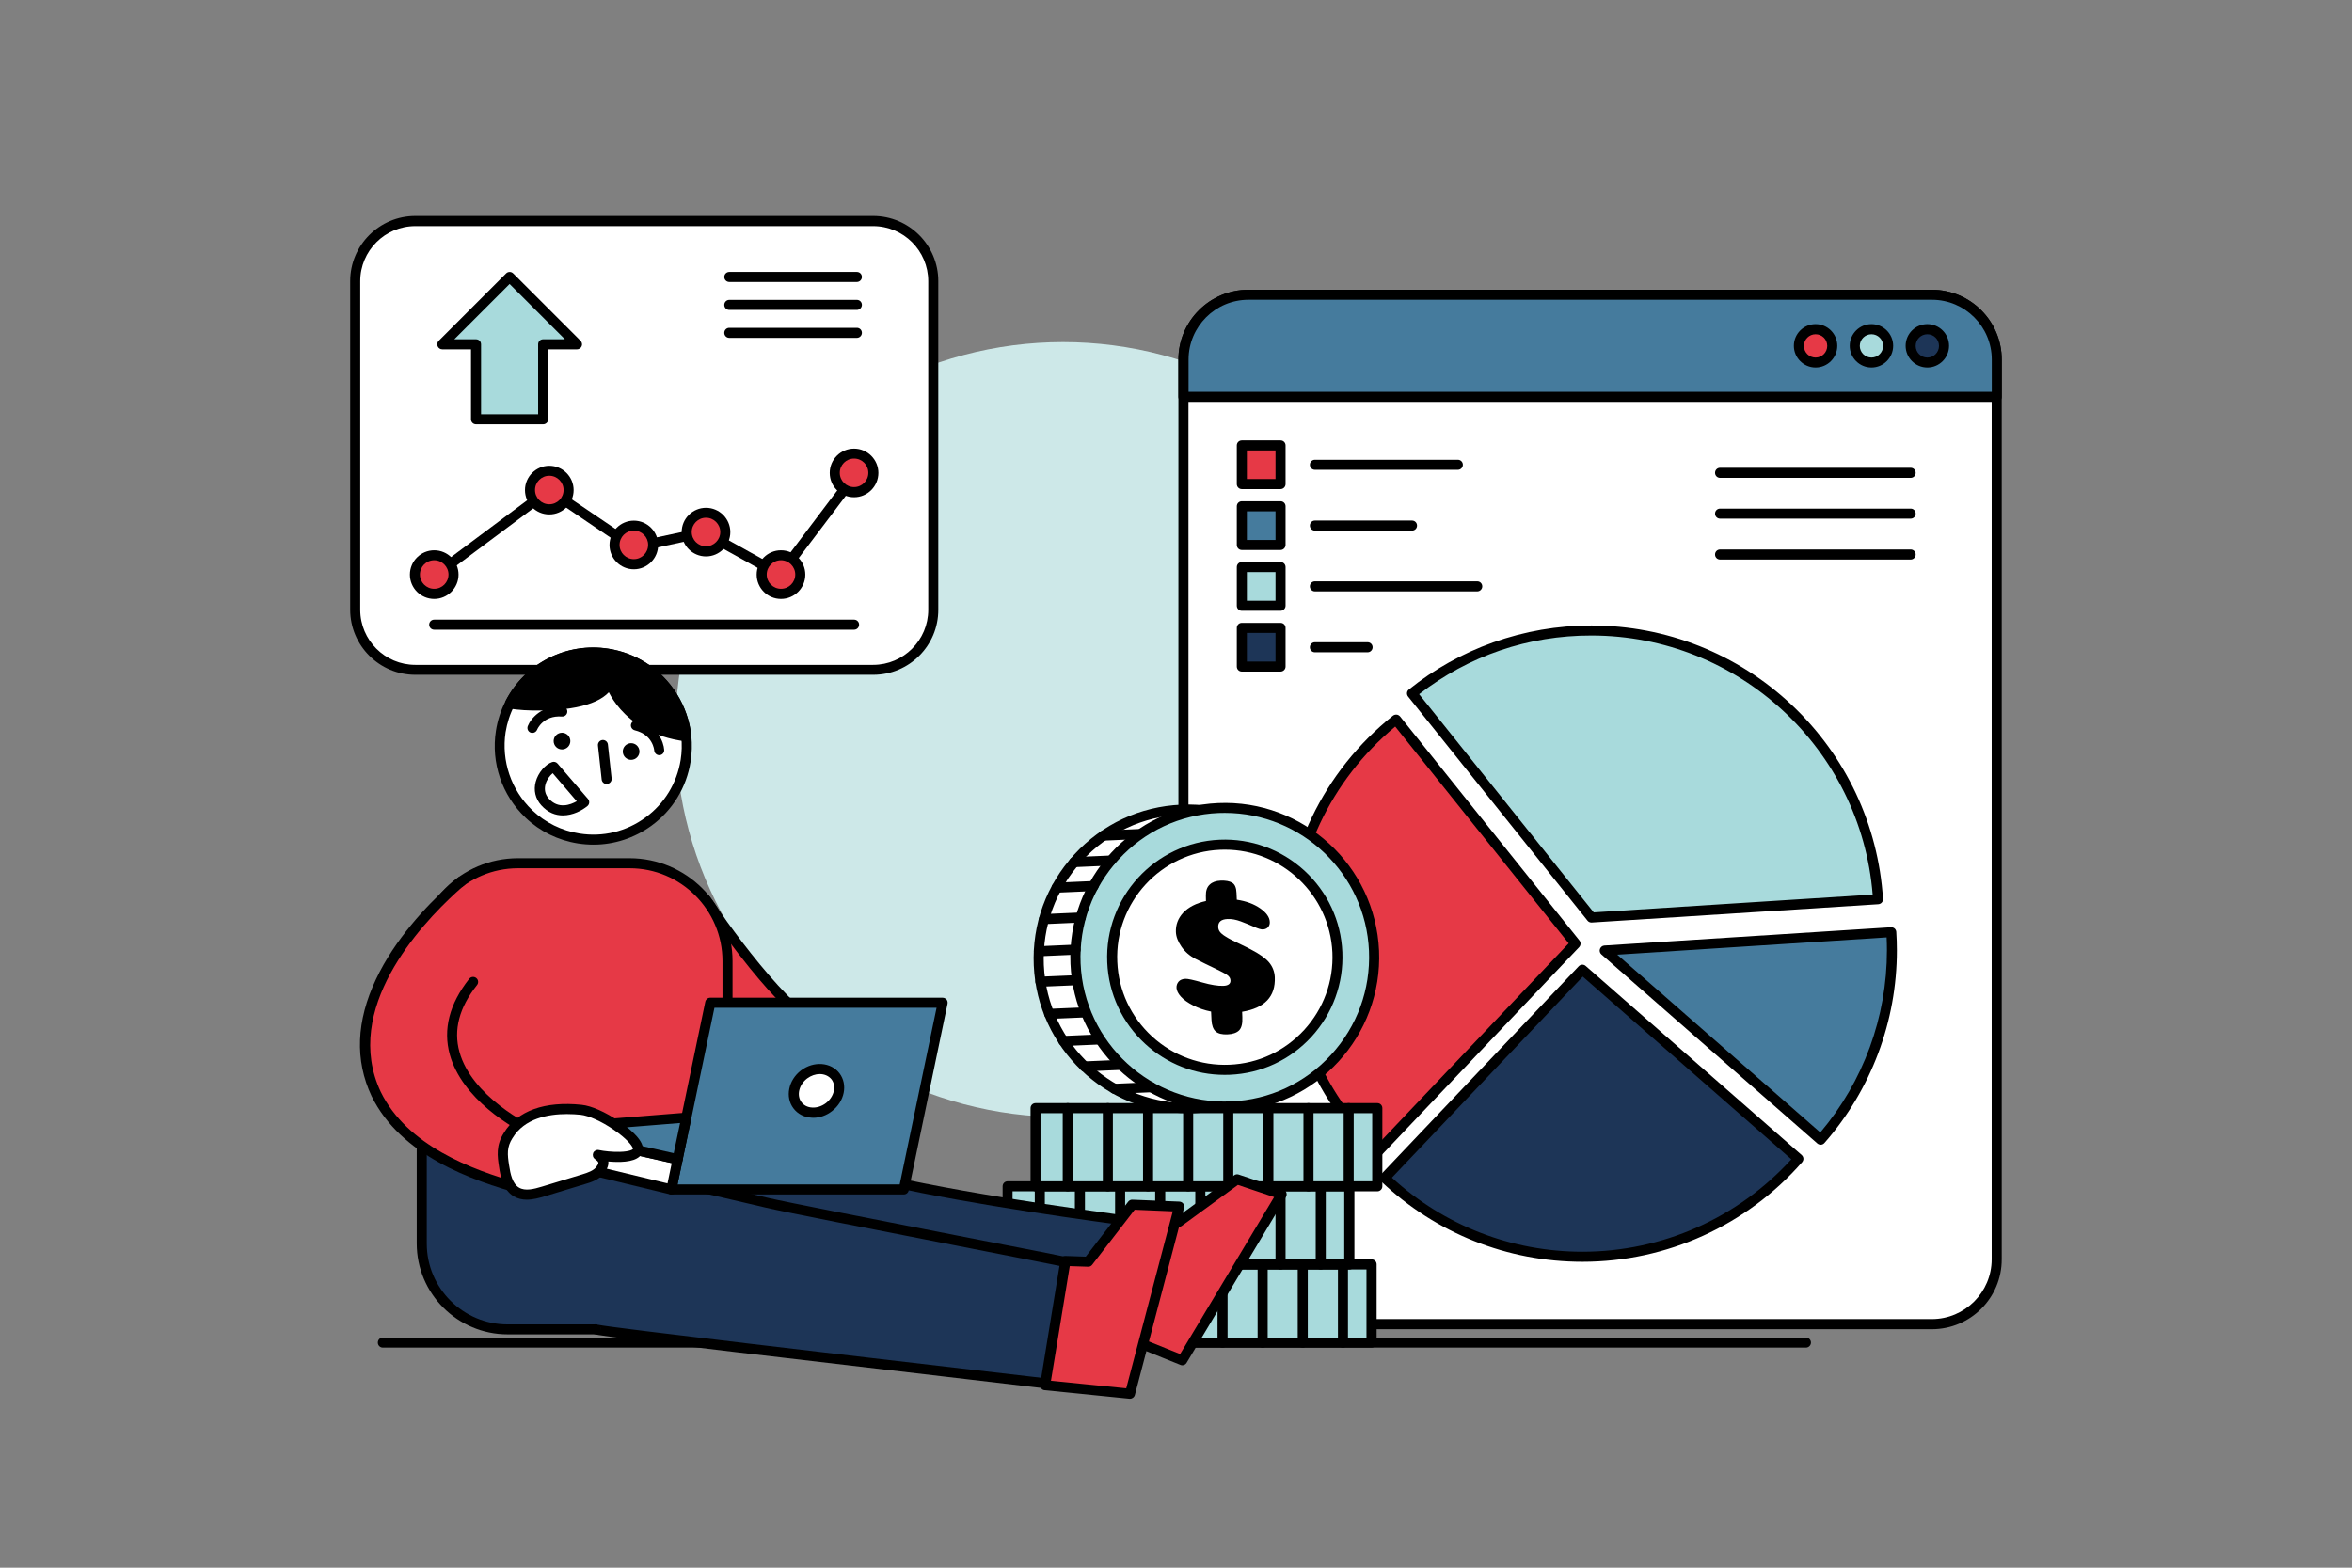 <?xml version="1.0" encoding="utf-8"?>
<!-- Generator: Adobe Illustrator 26.0.1, SVG Export Plug-In . SVG Version: 6.00 Build 0)  -->
<svg version="1.1" id="Object" xmlns="http://www.w3.org/2000/svg" xmlns:xlink="http://www.w3.org/1999/xlink" x="0px" y="0px"
	 viewBox="0 0 2340 1560" style="enable-background:new 0 0 2340 1560;" xml:space="preserve">
<rect x="0" y="0" width="2340" height="1560" fill="#808080" stroke="none"/>
<style type="text/css">
	.st0{fill:#CDE8E8;}
	.st1{fill:#FFFFFF;}
	.st2{fill:#1D3557;}
	.st3{fill:#457B9D;}
	.st4{fill:#A8DADC;}
	.st5{fill:#E63946;}
</style>
<g id="Object_00000008149094666839225200000008757896958971473081_">
	<g>
		<circle class="st0" cx="1057.6" cy="726" r="385.6"/>
	</g>
	<g>
		<g>
			<path class="st1" d="M1986.6,357.8v895.3c0,35.6-28.9,64.5-64.5,64.5h-680.1c-35.6,0-64.5-28.9-64.5-64.5V357.8
				c0-35.6,28.9-64.5,64.5-64.5H1922C1957.7,293.3,1986.6,322.2,1986.6,357.8z"/>
			<path d="M1922,1322.7h-680.1c-38.3,0-69.5-31.2-69.5-69.5V357.8c0-38.3,31.2-69.5,69.5-69.5H1922c38.3,0,69.5,31.2,69.5,69.5
				v895.3C1991.6,1291.5,1960.4,1322.7,1922,1322.7z M1241.9,298.3c-32.8,0-59.5,26.7-59.5,59.5v895.3c0,32.8,26.7,59.5,59.5,59.5
				H1922c32.8,0,59.5-26.7,59.5-59.5V357.8c0-32.8-26.7-59.5-59.5-59.5H1241.9z"/>
		</g>
		<g>
			<g>
				<path class="st2" d="M1789.3,1153.2c-52.4,59.7-129.2,97.4-214.9,97.4c-76.2,0-145.5-29.9-196.7-78.5L1574.4,965L1789.3,1153.2z
					"/>
				<path d="M1574.4,1255.6c-74.8,0-145.9-28.4-200.2-79.9c-2-1.9-2.1-5.1-0.2-7.1l196.7-207.1c1.8-1.9,4.9-2.1,6.9-0.3l214.9,188.2
					c1,0.9,1.6,2.1,1.7,3.4c0.1,1.3-0.4,2.6-1.2,3.6C1737.9,1219.5,1658.2,1255.6,1574.4,1255.6z M1384.8,1171.9
					c51.9,47.6,119,73.7,189.6,73.7c79.2,0,154.6-33.5,207.8-92l-207.5-181.8L1384.8,1171.9z"/>
			</g>
			<g>
				<g>
					<path class="st3" d="M1882.2,945.8c0,72.1-26.7,138-70.8,188.2l-214.9-188.2l285.1-18.2
						C1882.1,933.6,1882.2,939.7,1882.2,945.8z"/>
				</g>
				<g>
					<path d="M1811.4,1139.1c-1.2,0-2.3-0.4-3.3-1.2l-214.9-188.2c-1.5-1.3-2.1-3.5-1.4-5.4c0.7-1.9,2.4-3.3,4.4-3.4l285.1-18.2
						c1.3-0.1,2.6,0.4,3.6,1.2c1,0.9,1.6,2.1,1.7,3.4c0.4,6.1,0.6,12.3,0.6,18.5c0,70.5-25.6,138.6-72,191.5
						C1814.2,1138.5,1812.8,1139.1,1811.4,1139.1z M1609,950l202,176.9c42.8-50.6,66.3-114.7,66.3-181.2c0-4.3-0.1-8.6-0.3-12.9
						L1609,950z"/>
				</g>
			</g>
			<g>
				<path class="st4" d="M1868.4,894.8L1583.3,913l-178.5-223c48.9-39.2,111-62.6,178.5-62.6C1735,627.3,1859,745.5,1868.4,894.8z"
					/>
				<path d="M1583.3,918c-1.5,0-3-0.7-3.9-1.9l-178.5-223c-1.7-2.2-1.4-5.3,0.8-7c25.2-20.2,53.4-36,83.7-46.8
					c31.4-11.2,64.3-16.9,97.9-16.9c74.4,0,145.2,28.1,199.3,79.1c53.9,50.8,86.1,119.4,90.8,193c0.2,2.8-1.9,5.1-4.7,5.3
					L1583.6,918C1583.5,918,1583.4,918,1583.3,918z M1411.9,690.8l173.7,217.1l277.5-17.7c-11.7-145-133.6-257.8-279.8-257.8
					C1520.5,632.3,1461.3,652.5,1411.9,690.8z"/>
			</g>
			<g>
				<g>
					<path class="st5" d="M1567.4,939l-196.7,207.1c-54.8-52-89-125.6-89-207.1c0-90.2,41.8-170.7,107.2-223L1567.4,939z"/>
				</g>
				<g>
					<path d="M1370.6,1151.2c-1.3,0-2.5-0.5-3.4-1.4c-28.3-26.9-50.6-58.5-66.2-94.1c-16.2-36.8-24.3-76.1-24.3-116.6
						c0-88.7,39.7-171.4,109.1-226.9c1-0.8,2.4-1.2,3.7-1.1c1.3,0.1,2.5,0.8,3.4,1.8l178.5,223c1.6,2,1.4,4.8-0.3,6.6l-196.7,207.1
						c-0.9,1-2.2,1.5-3.5,1.6C1370.7,1151.2,1370.7,1151.2,1370.6,1151.2z M1388.1,723c-64.5,53.6-101.4,132-101.4,216
						c0,76,29.7,146.9,83.8,200l190.2-200.3L1388.1,723z"/>
				</g>
			</g>
		</g>
		<g>
			<g>
				<path class="st3" d="M1986.6,357.8v37.1h-809.2v-37.1c0-35.6,28.9-64.5,64.5-64.5H1922C1957.7,293.3,1986.6,322.2,1986.6,357.8z
					"/>
			</g>
			<g>
				<path d="M1986.6,399.9h-809.2c-2.8,0-5-2.2-5-5v-37.1c0-38.3,31.2-69.5,69.5-69.5H1922c38.3,0,69.5,31.2,69.5,69.5v37.1
					C1991.6,397.7,1989.3,399.9,1986.6,399.9z M1182.4,389.9h799.2v-32.1c0-32.8-26.7-59.5-59.5-59.5h-680.1
					c-32.8,0-59.5,26.7-59.5,59.5V389.9z"/>
			</g>
		</g>
		<g>
			<g>
				
					<ellipse transform="matrix(0.23 -0.973 0.973 0.23 1056.386 2023.057)" class="st5" cx="1806.3" cy="344.1" rx="16.6" ry="16.6"/>
			</g>
			<g>
				<path d="M1806.3,365.7c-11.9,0-21.6-9.7-21.6-21.6s9.7-21.6,21.6-21.6s21.6,9.7,21.6,21.6S1818.2,365.7,1806.3,365.7z
					 M1806.3,332.6c-6.4,0-11.6,5.2-11.6,11.6c0,6.4,5.2,11.6,11.6,11.6s11.6-5.2,11.6-11.6C1817.9,337.7,1812.7,332.6,1806.3,332.6
					z"/>
			</g>
		</g>
		<g>
			
				<ellipse transform="matrix(0.707 -0.707 0.707 0.707 302.009 1417.368)" class="st4" cx="1861.9" cy="344.1" rx="16.6" ry="16.6"/>
			<path d="M1861.9,365.7c-11.9,0-21.6-9.7-21.6-21.6s9.7-21.6,21.6-21.6s21.6,9.7,21.6,21.6S1873.8,365.7,1861.9,365.7z
				 M1861.9,332.6c-6.4,0-11.6,5.2-11.6,11.6c0,6.4,5.2,11.6,11.6,11.6s11.6-5.2,11.6-11.6C1873.5,337.7,1868.3,332.6,1861.9,332.6z
				"/>
		</g>
		<g>
			
				<ellipse transform="matrix(0.16 -0.987 0.987 0.16 1270.686 2181.767)" class="st2" cx="1917.5" cy="344.1" rx="16.6" ry="16.6"/>
			<path d="M1917.5,365.7c-11.9,0-21.6-9.7-21.6-21.6s9.7-21.6,21.6-21.6s21.6,9.7,21.6,21.6S1929.4,365.7,1917.5,365.7z
				 M1917.5,332.6c-6.4,0-11.6,5.2-11.6,11.6c0,6.4,5.2,11.6,11.6,11.6s11.6-5.2,11.6-11.6C1929.1,337.7,1923.9,332.6,1917.5,332.6z
				"/>
		</g>
		<g>
			<path d="M1900.9,475.5h-189.6c-2.8,0-5-2.2-5-5s2.2-5,5-5h189.6c2.8,0,5,2.2,5,5S1903.7,475.5,1900.9,475.5z"/>
		</g>
		<g>
			<path d="M1900.9,516.1h-189.6c-2.8,0-5-2.2-5-5c0-2.8,2.2-5,5-5h189.6c2.8,0,5,2.2,5,5C1905.9,513.9,1903.7,516.1,1900.9,516.1z"
				/>
		</g>
		<g>
			<path d="M1900.9,556.8h-189.6c-2.8,0-5-2.2-5-5c0-2.8,2.2-5,5-5h189.6c2.8,0,5,2.2,5,5C1905.9,554.5,1903.7,556.8,1900.9,556.8z"
				/>
		</g>
		<g>
			<g>
				<rect x="1235.5" y="443.3" class="st5" width="38.5" height="38.5"/>
			</g>
			<g>
				<path d="M1274,486.7h-38.5c-2.8,0-5-2.2-5-5v-38.5c0-2.8,2.2-5,5-5h38.5c2.8,0,5,2.2,5,5v38.5
					C1279,484.5,1276.7,486.7,1274,486.7z M1240.5,476.7h28.5v-28.5h-28.5V476.7z"/>
			</g>
		</g>
		<g>
			<g>
				<rect x="1235.5" y="503.8" class="st3" width="38.5" height="38.5"/>
			</g>
			<g>
				<path d="M1274,547.3h-38.5c-2.8,0-5-2.2-5-5v-38.5c0-2.8,2.2-5,5-5h38.5c2.8,0,5,2.2,5,5v38.5C1279,545,1276.7,547.3,1274,547.3
					z M1240.5,537.3h28.5v-28.5h-28.5V537.3z"/>
			</g>
		</g>
		<g>
			<rect x="1235.5" y="564.3" class="st4" width="38.5" height="38.5"/>
			<path d="M1274,607.8h-38.5c-2.8,0-5-2.2-5-5v-38.5c0-2.8,2.2-5,5-5h38.5c2.8,0,5,2.2,5,5v38.5
				C1279,605.5,1276.7,607.8,1274,607.8z M1240.5,597.8h28.5v-28.5h-28.5V597.8z"/>
		</g>
		<g>
			<rect x="1235.5" y="624.8" class="st2" width="38.5" height="38.5"/>
			<path d="M1274,668.3h-38.5c-2.8,0-5-2.2-5-5v-38.5c0-2.8,2.2-5,5-5h38.5c2.8,0,5,2.2,5,5v38.5
				C1279,666.1,1276.7,668.3,1274,668.3z M1240.5,658.3h28.5v-28.5h-28.5V658.3z"/>
		</g>
		<g>
			<path d="M1469.7,588.5h-161.5c-2.8,0-5-2.2-5-5c0-2.8,2.2-5,5-5h161.5c2.8,0,5,2.2,5,5C1474.7,586.3,1472.4,588.5,1469.7,588.5z"
				/>
		</g>
		<g>
			<path d="M1404.8,528h-96.6c-2.8,0-5-2.2-5-5c0-2.8,2.2-5,5-5h96.6c2.8,0,5,2.2,5,5C1409.8,525.8,1407.6,528,1404.8,528z"/>
		</g>
		<g>
			<path d="M1360.6,649.1h-52.4c-2.8,0-5-2.2-5-5c0-2.8,2.2-5,5-5h52.4c2.8,0,5,2.2,5,5C1365.6,646.8,1363.4,649.1,1360.6,649.1z"/>
		</g>
		<g>
			<path d="M1450.4,467.5h-142.2c-2.8,0-5-2.2-5-5c0-2.8,2.2-5,5-5h142.2c2.8,0,5,2.2,5,5C1455.4,465.3,1453.2,467.5,1450.4,467.5z"
				/>
		</g>
	</g>
	<g>
		<g>
			<path d="M1796.7,1341H380.9c-2.8,0-5-2.2-5-5s2.2-5,5-5h1415.8c2.8,0,5,2.2,5,5S1799.4,1341,1796.7,1341z"/>
		</g>
	</g>
	<g>
		<g>
			<path class="st1" d="M868.8,666.5H413.2c-33,0-59.8-26.8-59.8-59.8v-327c0-33,26.8-59.8,59.8-59.8h455.5
				c33,0,59.8,26.8,59.8,59.8v327C928.6,639.8,901.8,666.5,868.8,666.5z"/>
			<path d="M868.8,671.5H413.2c-35.7,0-64.8-29.1-64.8-64.8v-327c0-35.7,29.1-64.8,64.8-64.8h455.5c35.7,0,64.8,29.1,64.8,64.8v327
				C933.6,642.5,904.5,671.5,868.8,671.5z M413.2,225c-30.2,0-54.8,24.6-54.8,54.8v327c0,30.2,24.6,54.8,54.8,54.8h455.5
				c30.2,0,54.8-24.6,54.8-54.8v-327c0-30.2-24.6-54.8-54.8-54.8H413.2z"/>
		</g>
		<g>
			<path d="M852.5,280.6H725.6c-2.8,0-5-2.2-5-5s2.2-5,5-5h126.9c2.8,0,5,2.2,5,5S855.2,280.6,852.5,280.6z"/>
		</g>
		<g>
			<path d="M852.5,308.4H725.6c-2.8,0-5-2.2-5-5c0-2.8,2.2-5,5-5h126.9c2.8,0,5,2.2,5,5C857.5,306.1,855.2,308.4,852.5,308.4z"/>
		</g>
		<g>
			<path d="M852.5,336.2H725.6c-2.8,0-5-2.2-5-5s2.2-5,5-5h126.9c2.8,0,5,2.2,5,5S855.2,336.2,852.5,336.2z"/>
		</g>
		<g>
			<path d="M776,576.7c-0.8,0-1.7-0.2-2.4-0.6L699.7,535l-68,14.6c-1.3,0.3-2.7,0-3.9-0.8l-81.2-55l-109.8,82c-2.2,1.7-5.3,1.2-7-1
				c-1.7-2.2-1.2-5.3,1-7l112.6-84.1c1.7-1.3,4-1.3,5.8-0.1l82.4,55.8l67.8-14.5c1.2-0.3,2.4-0.1,3.5,0.5l71.8,39.9l73.8-97.8
				c1.7-2.2,4.8-2.6,7-1c2.2,1.7,2.6,4.8,1,7L780,574.7C779.1,576,777.6,576.7,776,576.7z"/>
		</g>
		<g>
			<g>
				<circle class="st5" cx="546.5" cy="487.6" r="19.2"/>
			</g>
			<g>
				<path d="M546.5,511.9c-13.4,0-24.2-10.9-24.2-24.2s10.9-24.2,24.2-24.2c13.4,0,24.2,10.9,24.2,24.2S559.9,511.9,546.5,511.9z
					 M546.5,473.4c-7.9,0-14.2,6.4-14.2,14.2c0,7.9,6.4,14.2,14.2,14.2c7.9,0,14.2-6.4,14.2-14.2
					C560.7,479.8,554.3,473.4,546.5,473.4z"/>
			</g>
		</g>
		<g>
			<g>
				
					<ellipse transform="matrix(0.707 -0.707 0.707 0.707 -277.758 472.898)" class="st5" cx="432" cy="571.7" rx="19.2" ry="19.2"/>
			</g>
			<g>
				<path d="M432,596c-13.4,0-24.2-10.9-24.2-24.2c0-13.4,10.9-24.2,24.2-24.2c13.4,0,24.2,10.9,24.2,24.2
					C456.2,585.1,445.3,596,432,596z M432,557.5c-7.9,0-14.2,6.4-14.2,14.2c0,7.9,6.4,14.2,14.2,14.2c7.9,0,14.2-6.4,14.2-14.2
					C446.2,563.9,439.8,557.5,432,557.5z"/>
			</g>
		</g>
		<g>
			<g>
				<circle class="st5" cx="630.6" cy="542.3" r="19.2"/>
			</g>
			<g>
				<path d="M630.6,566.5c-13.4,0-24.2-10.9-24.2-24.2s10.9-24.2,24.2-24.2c13.4,0,24.2,10.9,24.2,24.2S644,566.5,630.6,566.5z
					 M630.6,528c-7.9,0-14.2,6.4-14.2,14.2c0,7.9,6.4,14.2,14.2,14.2c7.9,0,14.2-6.4,14.2-14.2C644.9,534.4,638.5,528,630.6,528z"/>
			</g>
		</g>
		<g>
			<g>
				<circle class="st5" cx="702.4" cy="529.4" r="19.2"/>
			</g>
			<g>
				<path d="M702.4,553.7c-13.4,0-24.2-10.9-24.2-24.2c0-13.4,10.9-24.2,24.2-24.2c13.4,0,24.2,10.9,24.2,24.2
					C726.6,542.8,715.7,553.7,702.4,553.7z M702.4,515.2c-7.9,0-14.2,6.4-14.2,14.2c0,7.9,6.4,14.2,14.2,14.2s14.2-6.4,14.2-14.2
					C716.6,521.6,710.2,515.2,702.4,515.2z"/>
			</g>
		</g>
		<g>
			<g>
				
					<ellipse transform="matrix(0.768 -0.641 0.641 0.768 -185.879 630.694)" class="st5" cx="777" cy="571.7" rx="19.2" ry="19.2"/>
			</g>
			<g>
				<path d="M777,596c-13.4,0-24.2-10.9-24.2-24.2c0-13.4,10.9-24.2,24.2-24.2s24.2,10.9,24.2,24.2C801.2,585.1,790.4,596,777,596z
					 M777,557.5c-7.9,0-14.2,6.4-14.2,14.2c0,7.9,6.4,14.2,14.2,14.2c7.9,0,14.2-6.4,14.2-14.2C791.2,563.9,784.8,557.5,777,557.5z"
					/>
			</g>
		</g>
		<g>
			<g>
				<circle class="st5" cx="849.7" cy="470.5" r="19.2"/>
			</g>
			<g>
				<path d="M849.7,494.8c-13.4,0-24.2-10.9-24.2-24.2c0-13.4,10.9-24.2,24.2-24.2s24.2,10.9,24.2,24.2
					C873.9,483.9,863.1,494.8,849.7,494.8z M849.7,456.3c-7.9,0-14.2,6.4-14.2,14.2c0,7.9,6.4,14.2,14.2,14.2
					c7.9,0,14.2-6.4,14.2-14.2C863.9,462.6,857.6,456.3,849.7,456.3z"/>
			</g>
		</g>
		<g>
			<path d="M849.7,626.6H432c-2.8,0-5-2.2-5-5c0-2.8,2.2-5,5-5h417.7c2.8,0,5,2.2,5,5C854.7,624.4,852.5,626.6,849.7,626.6z"/>
		</g>
		<g>
			<polygon class="st4" points="574,342.6 507,275.6 440,342.6 473.6,342.6 473.6,417.2 540.4,417.2 540.4,342.6 			"/>
			<path d="M540.4,422.2h-66.8c-2.8,0-5-2.2-5-5v-69.6H440c-2,0-3.8-1.2-4.6-3.1c-0.8-1.9-0.3-4,1.1-5.4l67-67c2-2,5.1-2,7.1,0
				l67,67c1.4,1.4,1.9,3.6,1.1,5.4c-0.8,1.9-2.6,3.1-4.6,3.1h-28.6v69.6C545.4,419.9,543.2,422.2,540.4,422.2z M478.6,412.2h56.8
				v-69.6c0-2.8,2.2-5,5-5H562l-55-55l-55,55h21.6c2.8,0,5,2.2,5,5V412.2z"/>
		</g>
	</g>
	<g>
		<g>
			<rect x="1024.5" y="1258.3" class="st4" width="340" height="77.8"/>
			<path d="M1364.6,1341h-340c-2.8,0-5-2.2-5-5v-77.8c0-2.8,2.2-5,5-5h340c2.8,0,5,2.2,5,5v77.8
				C1369.6,1338.8,1367.3,1341,1364.6,1341z M1029.5,1331h330v-67.8h-330V1331z"/>
		</g>
		<g>
			<path d="M1056.6,1341c-2.8,0-5-2.2-5-5v-77.8c0-2.8,2.2-5,5-5s5,2.2,5,5v77.8C1061.6,1338.8,1059.4,1341,1056.6,1341z"/>
		</g>
		<g>
			<path d="M1096.5,1341c-2.8,0-5-2.2-5-5v-77.8c0-2.8,2.2-5,5-5s5,2.2,5,5v77.8C1101.5,1338.8,1099.3,1341,1096.5,1341z"/>
		</g>
		<g>
			<path d="M1136.5,1341c-2.8,0-5-2.2-5-5v-77.8c0-2.8,2.2-5,5-5s5,2.2,5,5v77.8C1141.5,1338.8,1139.2,1341,1136.5,1341z"/>
		</g>
		<g>
			<path d="M1176.4,1341c-2.8,0-5-2.2-5-5v-77.8c0-2.8,2.2-5,5-5s5,2.2,5,5v77.8C1181.4,1338.8,1179.1,1341,1176.4,1341z"/>
		</g>
		<g>
			<path d="M1216.3,1341c-2.8,0-5-2.2-5-5v-77.8c0-2.8,2.2-5,5-5s5,2.2,5,5v77.8C1221.3,1338.8,1219.1,1341,1216.3,1341z"/>
		</g>
		<g>
			<path d="M1256.2,1341c-2.8,0-5-2.2-5-5v-77.8c0-2.8,2.2-5,5-5s5,2.2,5,5v77.8C1261.2,1338.8,1259,1341,1256.2,1341z"/>
		</g>
		<g>
			<path d="M1296.1,1341c-2.8,0-5-2.2-5-5v-77.8c0-2.8,2.2-5,5-5s5,2.2,5,5v77.8C1301.1,1338.8,1298.9,1341,1296.1,1341z"/>
		</g>
		<g>
			<path d="M1336.1,1341c-2.8,0-5-2.2-5-5v-77.8c0-2.8,2.2-5,5-5s5,2.2,5,5v77.8C1341.1,1338.8,1338.8,1341,1336.1,1341z"/>
		</g>
	</g>
	<g>
		<g>
			<rect x="1002.4" y="1180.5" class="st4" width="340" height="77.8"/>
			<path d="M1342.5,1263.3h-340c-2.8,0-5-2.2-5-5v-77.8c0-2.8,2.2-5,5-5h340c2.8,0,5,2.2,5,5v77.8
				C1347.5,1261,1345.2,1263.3,1342.5,1263.3z M1007.4,1253.3h330v-67.8h-330V1253.3z"/>
		</g>
		<g>
			<path d="M1034.5,1263.3c-2.8,0-5-2.2-5-5v-77.8c0-2.8,2.2-5,5-5s5,2.2,5,5v77.8C1039.5,1261,1037.3,1263.3,1034.5,1263.3z"/>
		</g>
		<g>
			<path d="M1074.4,1263.3c-2.8,0-5-2.2-5-5v-77.8c0-2.8,2.2-5,5-5s5,2.2,5,5v77.8C1079.4,1261,1077.2,1263.3,1074.4,1263.3z"/>
		</g>
		<g>
			<path d="M1114.4,1263.3c-2.8,0-5-2.2-5-5v-77.8c0-2.8,2.2-5,5-5s5,2.2,5,5v77.8C1119.4,1261,1117.1,1263.3,1114.4,1263.3z"/>
		</g>
		<g>
			<path d="M1154.3,1263.3c-2.8,0-5-2.2-5-5v-77.8c0-2.8,2.2-5,5-5s5,2.2,5,5v77.8C1159.3,1261,1157,1263.3,1154.3,1263.3z"/>
		</g>
		<g>
			<path d="M1194.2,1263.3c-2.8,0-5-2.2-5-5v-77.8c0-2.8,2.2-5,5-5s5,2.2,5,5v77.8C1199.2,1261,1197,1263.3,1194.2,1263.3z"/>
		</g>
		<g>
			<path d="M1234.1,1263.3c-2.8,0-5-2.2-5-5v-77.8c0-2.8,2.2-5,5-5s5,2.2,5,5v77.8C1239.1,1261,1236.9,1263.3,1234.1,1263.3z"/>
		</g>
		<g>
			<path d="M1274,1263.3c-2.8,0-5-2.2-5-5v-77.8c0-2.8,2.2-5,5-5s5,2.2,5,5v77.8C1279,1261,1276.8,1263.3,1274,1263.3z"/>
		</g>
		<g>
			<path d="M1314,1263.3c-2.8,0-5-2.2-5-5v-77.8c0-2.8,2.2-5,5-5s5,2.2,5,5v77.8C1319,1261,1316.7,1263.3,1314,1263.3z"/>
		</g>
	</g>
	<g>
		<g>
			<rect x="1030.2" y="1102.7" class="st4" width="340" height="77.8"/>
			<path d="M1370.3,1185.5h-340c-2.8,0-5-2.2-5-5v-77.8c0-2.8,2.2-5,5-5h340c2.8,0,5,2.2,5,5v77.8
				C1375.3,1183.3,1373,1185.5,1370.3,1185.5z M1035.2,1175.5h330v-67.8h-330V1175.5z"/>
		</g>
		<g>
			<path d="M1062.3,1185.5c-2.8,0-5-2.2-5-5v-77.8c0-2.8,2.2-5,5-5s5,2.2,5,5v77.8C1067.3,1183.3,1065.1,1185.5,1062.3,1185.5z"/>
		</g>
		<g>
			<path d="M1102.2,1185.5c-2.8,0-5-2.2-5-5v-77.8c0-2.8,2.2-5,5-5s5,2.2,5,5v77.8C1107.2,1183.3,1105,1185.5,1102.2,1185.5z"/>
		</g>
		<g>
			<path d="M1142.2,1185.5c-2.8,0-5-2.2-5-5v-77.8c0-2.8,2.2-5,5-5s5,2.2,5,5v77.8C1147.2,1183.3,1144.9,1185.5,1142.2,1185.5z"/>
		</g>
		<g>
			<path d="M1182.1,1185.5c-2.8,0-5-2.2-5-5v-77.8c0-2.8,2.2-5,5-5s5,2.2,5,5v77.8C1187.1,1183.3,1184.8,1185.5,1182.1,1185.5z"/>
		</g>
		<g>
			<path d="M1222,1185.5c-2.8,0-5-2.2-5-5v-77.8c0-2.8,2.2-5,5-5s5,2.2,5,5v77.8C1227,1183.3,1224.8,1185.5,1222,1185.5z"/>
		</g>
		<g>
			<path d="M1261.9,1185.5c-2.8,0-5-2.2-5-5v-77.8c0-2.8,2.2-5,5-5s5,2.2,5,5v77.8C1266.9,1183.3,1264.7,1185.5,1261.9,1185.5z"/>
		</g>
		<g>
			<path d="M1301.8,1185.5c-2.8,0-5-2.2-5-5v-77.8c0-2.8,2.2-5,5-5s5,2.2,5,5v77.8C1306.8,1183.3,1304.6,1185.5,1301.8,1185.5z"/>
		</g>
		<g>
			<path d="M1341.8,1185.5c-2.8,0-5-2.2-5-5v-77.8c0-2.8,2.2-5,5-5s5,2.2,5,5v77.8C1346.8,1183.3,1344.5,1185.5,1341.8,1185.5z"/>
		</g>
	</g>
	<g>
		<g>
			
				<ellipse transform="matrix(0.707 -0.707 0.707 0.707 -328.47 1115.254)" class="st1" cx="1182" cy="954.1" rx="148.6" ry="148.6"/>
			<path d="M1181.9,1107.7c-81.7,0-149.8-64.6-153.4-147c-1.8-41,12.5-80.2,40.3-110.4c27.7-30.2,65.6-47.9,106.6-49.6
				c41-1.8,80.2,12.5,110.4,40.3c30.2,27.7,47.9,65.6,49.6,106.6l0,0c3.6,84.6-62.2,156.4-146.9,160.1
				C1186.4,1107.7,1184.1,1107.7,1181.9,1107.7z M1182.1,810.5c-2.1,0-4.2,0-6.3,0.1c-38.3,1.6-73.7,18.1-99.6,46.4
				c-25.9,28.3-39.3,64.9-37.7,103.3c3.4,79.1,70.5,140.7,149.6,137.3c79.1-3.4,140.7-70.5,137.3-149.6l0,0
				c-1.6-38.3-18.1-73.7-46.4-99.6C1252.4,823.8,1218.2,810.5,1182.1,810.5z"/>
		</g>
		<g>
			<circle class="st4" cx="1218.5" cy="952.6" r="148.6"/>
			<path d="M1218.4,1106.2c-81.7,0-149.8-64.6-153.4-147c-3.6-84.6,62.2-156.4,146.9-160.1c84.6-3.7,156.4,62.2,160.1,146.9
				c3.6,84.6-62.2,156.4-146.9,160.1C1222.9,1106.1,1220.7,1106.2,1218.4,1106.2z M1218.6,808.9c-2.1,0-4.2,0-6.2,0.1
				c-38.3,1.6-73.7,18.1-99.6,46.4c-25.9,28.3-39.3,64.9-37.7,103.3c3.4,79.1,70.5,140.7,149.6,137.3c38.3-1.6,73.7-18.1,99.6-46.4
				c25.9-28.3,39.3-64.9,37.7-103.3C1358.7,869.4,1295,808.9,1218.6,808.9z"/>
		</g>
		<g>
			
				<ellipse transform="matrix(0.707 -0.707 0.707 0.707 -316.661 1140.622)" class="st1" cx="1218.5" cy="952.6" rx="112" ry="112"/>
			<path d="M1218.4,1069.6c-29.4,0-57.2-10.8-79-30.8c-23-21.1-36.5-50-37.8-81.2c-2.8-64.5,47.4-119.2,111.9-122
				c31.2-1.3,61.1,9.6,84.2,30.7c23,21.1,36.5,50,37.8,81.2c1.3,31.2-9.6,61.1-30.7,84.2c-21.1,23-50,36.5-81.2,37.8
				C1221.8,1069.6,1220.1,1069.6,1218.4,1069.6z M1218.6,845.5c-1.5,0-3.1,0-4.7,0.1c-59,2.5-104.9,52.6-102.3,111.5
				c1.2,28.6,13.5,54.9,34.6,74.3c21.1,19.3,48.4,29.3,77,28.1c28.6-1.2,54.9-13.5,74.3-34.6c19.3-21.1,29.3-48.4,28.1-77l0,0
				C1323,890.5,1275.5,845.5,1218.6,845.5z"/>
		</g>
		<g>
			<g>
				<path d="M1199.8,896.6l-0.1-5.2c-0.1-4.9,1.1-8.6,3.8-11.1c2.6-2.5,6.2-3.8,10.9-4c5-0.2,8.8,0.5,11.5,2.1
					c2.7,1.6,4.1,5,4.3,10.2l0.3,6.7c9.4,1.4,17.1,4.3,23.3,8.6c6.1,4.3,9.3,8.8,9.5,13.4c0.1,1.6-0.2,3-0.9,4.2s-1.5,2-2.5,2.5
					c-1,0.5-2.1,0.8-3.3,0.9c-1.9,0.1-4.9-0.8-8.9-2.6c-4-1.8-8.4-3.6-13.2-5.4c-4.8-1.8-9.3-2.6-13.3-2.4c-6.4,0.3-9.5,3-9.2,8.2
					c0.1,1.6,0.6,3.1,1.7,4.6c1.1,1.4,2.8,2.9,5.1,4.3c2.3,1.5,4.6,2.8,6.8,3.9c2.2,1.1,5.3,2.6,9.1,4.4c3.9,1.8,7.1,3.5,9.8,4.9
					c8.5,4.4,14.6,8.7,18.1,12.9c3.5,4.2,5.4,9.1,5.7,14.7c0.8,19.3-10,30.7-32.5,34.4l0.2,5.4c0.3,6.3-0.8,10.6-3.2,13.1
					c-2.4,2.4-6.3,3.8-11.7,4c-5.2,0.2-9.1-0.7-11.6-2.9c-2.5-2.2-3.9-6-4.2-11.5l-0.4-8.3c-6.6-1.3-12.5-3.4-17.8-6.1
					c-5.3-2.7-9.4-5.6-12.2-8.7c-2.8-3.1-4.2-6-4.4-8.8c-0.1-2.4,0.6-4.4,2.1-6.2c1.5-1.7,3.8-2.7,6.8-2.8c2.3-0.1,7.8,1.1,16.6,3.6
					c8.8,2.5,15.8,3.6,21.1,3.4c4.9-0.2,7.2-2,7.1-5.3c0-1-0.3-1.9-0.7-2.7c-0.4-0.8-1.1-1.6-2.1-2.4c-1-0.8-2-1.5-3.2-2.1
					c-1.2-0.7-2.8-1.5-4.8-2.5c-2.1-1-4.1-2-6.1-3c-2-1-4.7-2.3-8.1-3.9c-3.3-1.6-6.5-3.2-9.6-4.8c-6-3.1-10.7-7.2-14.2-12.3
					c-3.5-5.1-5.3-9.9-5.5-14.5c-0.3-7.2,2.1-13.6,7.1-19.1C1182.4,902.7,1189.9,898.8,1199.8,896.6z"/>
			</g>
		</g>
		<g>
			<path d="M1068.7,862.9c-2.7,0-4.9-2.1-5-4.8c-0.1-2.8,2-5.1,4.8-5.2l36.5-1.6c2.7-0.1,5.1,2,5.2,4.8c0.1,2.8-2,5.1-4.8,5.2
				l-36.5,1.6C1068.9,862.9,1068.8,862.9,1068.7,862.9z"/>
		</g>
		<g>
			<path d="M1051.3,888.3c-2.7,0-4.9-2.1-5-4.8c-0.1-2.8,2-5.1,4.8-5.2l36.7-1.6c2.8-0.1,5.1,2,5.2,4.8c0.1,2.8-2,5.1-4.8,5.2
				l-36.7,1.6C1051.5,888.3,1051.4,888.3,1051.3,888.3z"/>
		</g>
		<g>
			<path d="M1038.7,919.6c-2.7,0-4.9-2.1-5-4.8c-0.1-2.8,2-5.1,4.8-5.2l36.5-1.6c2.7-0.1,5.1,2,5.2,4.8c0.1,2.8-2,5.1-4.8,5.2
				l-36.5,1.6C1038.8,919.6,1038.8,919.6,1038.7,919.6z"/>
		</g>
		<g>
			<path d="M1033.6,951.6c-2.7,0-4.9-2.1-5-4.8c-0.1-2.8,2-5.1,4.8-5.2l36.5-1.6c2.7-0.1,5.1,2,5.2,4.8c0.1,2.8-2,5.1-4.8,5.2
				l-36.5,1.6C1033.7,951.6,1033.6,951.6,1033.6,951.6z"/>
		</g>
		<g>
			<path d="M1035.1,981.9c-2.7,0-4.9-2.1-5-4.8c-0.1-2.8,2-5.1,4.8-5.2l35.6-1.5c2.7-0.1,5.1,2,5.2,4.8c0.1,2.8-2,5.1-4.8,5.2
				l-35.6,1.5C1035.3,981.9,1035.2,981.9,1035.1,981.9z"/>
		</g>
		<g>
			<path d="M1043.8,1013.9c-2.7,0-4.9-2.1-5-4.8c-0.1-2.8,2-5.1,4.8-5.2l35.5-1.5c2.7-0.1,5.1,2,5.2,4.8c0.1,2.8-2,5.1-4.8,5.2
				l-35.5,1.5C1044,1013.9,1043.9,1013.9,1043.8,1013.9z"/>
		</g>
		<g>
			<path d="M1057.9,1040.9c-2.7,0-4.9-2.1-5-4.8c-0.1-2.8,2-5.1,4.8-5.2l34.7-1.5c2.7-0.1,5.1,2,5.2,4.8c0.1,2.8-2,5.1-4.8,5.2
				l-34.7,1.5C1058.1,1040.9,1058,1040.9,1057.9,1040.9z"/>
		</g>
		<g>
			<path d="M1078.9,1066.2c-2.7,0-4.9-2.1-5-4.8c-0.1-2.8,2-5.1,4.8-5.2l35.1-1.5c2.7-0.1,5.1,2,5.2,4.8c0.1,2.8-2,5.1-4.8,5.2
				l-35.1,1.5C1079,1066.2,1079,1066.2,1078.9,1066.2z"/>
		</g>
		<g>
			<path d="M1108.8,1088.5c-2.7,0-4.9-2.1-5-4.8c-0.1-2.8,2-5.1,4.8-5.2l36.5-1.6c0.1,0,0.1,0,0.2,0c2.7,0,4.9,2.1,5,4.8
				c0.1,2.8-2,5.1-4.8,5.2l-36.5,1.6C1109,1088.5,1108.9,1088.5,1108.8,1088.5z"/>
		</g>
		<g>
			<path d="M1098,836.5c-2.7,0-4.9-2.1-5-4.8c-0.1-2.8,2-5.1,4.8-5.2l34.1-1.5c2.7-0.1,5.1,2,5.2,4.8c0.1,2.8-2,5.1-4.8,5.2
				l-34.1,1.5C1098.1,836.5,1098,836.5,1098,836.5z"/>
		</g>
	</g>
	<g>
		<g>
			<g>
				<path class="st5" d="M702.1,895.1c0,0,84.6,129.4,129.9,133.8l-133.2,7L702.1,895.1z"/>
			</g>
			<g>
				<path d="M698.7,1040.9c-1.3,0-2.5-0.5-3.5-1.4c-1-1-1.5-2.3-1.5-3.7l3.4-140.8c0.1-2.2,1.5-4.1,3.6-4.7c2.1-0.6,4.4,0.2,5.6,2.1
					c23.2,35.4,91,128.2,126.2,131.6c2.6,0.3,4.6,2.5,4.5,5.1c-0.1,2.6-2.1,4.7-4.7,4.9l-133.2,7
					C698.9,1040.9,698.8,1040.9,698.7,1040.9z M706.7,910.9l-2.9,119.8l105.3-5.5c-17.3-10.8-38.4-31.4-62.9-61.6
					C729.8,943.5,715.4,923.4,706.7,910.9z"/>
			</g>
		</g>
		<g>
			<g>
				<polygon class="st5" points="1097.5,1321.9 1176.3,1353.6 1275.2,1188.4 1230.8,1173.6 1172.9,1215.9 1151.4,1208.9 				"/>
			</g>
			<g>
				<path d="M1176.3,1358.6c-0.6,0-1.3-0.1-1.9-0.4l-78.7-31.7c-1.3-0.5-2.3-1.5-2.8-2.8s-0.4-2.7,0.1-4l53.8-113
					c1.1-2.3,3.7-3.4,6.1-2.6l19.1,6.3l55.9-40.9c1.3-1,3-1.2,4.5-0.7l44.3,14.9c1.4,0.5,2.6,1.6,3.1,3c0.5,1.4,0.4,3-0.4,4.3
					l-98.9,165.2C1179.6,1357.7,1178,1358.6,1176.3,1358.6z M1104.3,1319.3l69.8,28.1l93.5-156.2l-36-12.1l-55.9,40.8
					c-1.3,1-3,1.2-4.5,0.7l-17.3-5.7L1104.3,1319.3z"/>
			</g>
		</g>
		<g>
			<path class="st2" d="M918.1,1182.4c-107.8-21.4-196.4-48.1-237.2-44.4l7,187.5c40.2,0.3,140.4,4.6,170.8,6.8
				c9.8,0.7,266.3-2.2,266.6,0l31.4-113C1156.7,1219.4,1021.5,1202.9,918.1,1182.4z"/>
			<path d="M871.1,1337.5c-7.2,0-11.5,0-12.7-0.1c-29.4-2.1-130.1-6.5-170.5-6.8c-2.7,0-4.9-2.1-5-4.8l-7-187.5
				c-0.1-2.7,1.9-4.9,4.5-5.2c28.1-2.6,77,8.6,138.9,22.7c30,6.9,64.1,14.6,99.8,21.7c102,20.2,236.9,36.7,238.2,36.9
				c1.4,0.2,2.7,1,3.6,2.2c0.8,1.2,1.1,2.7,0.7,4.1l-31.4,113c-0.6,2.3-2.8,3.8-5.2,3.7c-0.4,0-0.8-0.1-1.2-0.2
				c-9.3-1-110.3-0.4-177.4,0C910.7,1337.4,885.3,1337.5,871.1,1337.5z M1120.5,1333.7C1120.5,1333.7,1120.5,1333.7,1120.5,1333.7
				C1120.5,1333.7,1120.5,1333.7,1120.5,1333.7z M1120.4,1333.1c0,0.2,0.1,0.4,0.1,0.5C1120.5,1333.5,1120.4,1333.3,1120.4,1333.1z
				 M1120.4,1333.1C1120.4,1333.1,1120.4,1333.1,1120.4,1333.1C1120.4,1333.1,1120.4,1333.1,1120.4,1333.1z M1120.4,1333.1
				C1120.4,1333.1,1120.4,1333.1,1120.4,1333.1C1120.4,1333.1,1120.4,1333.1,1120.4,1333.1z M692.8,1320.6
				c43.2,0.6,137.9,4.7,166.3,6.8c3.4,0.2,44.1,0,87.2-0.3c39.2-0.2,83.6-0.5,118.6-0.6c19.1,0,33.3,0,43.4,0.1
				c5.5,0.1,9.8,0.2,12.7,0.3c0.2,0,0.5,0,0.7,0l28.7-103.4c-26.9-3.4-142.9-18.4-233.2-36.3c-35.8-7.1-70-14.9-100.1-21.8
				c-57.6-13.1-103.7-23.7-131-22.8L692.8,1320.6z"/>
		</g>
		<g>
			<path class="st2" d="M419.6,1106.3H718v131.2c0,47.2-38.2,85.4-85.4,85.4H505c-47.2,0-85.4-38.2-85.4-85.4V1106.3z"/>
			<path d="M632.7,1327.8H505c-49.8,0-90.4-40.5-90.4-90.4v-131.2c0-2.8,2.2-5,5-5H718c2.8,0,5,2.2,5,5v131.2
				C723,1287.3,682.5,1327.8,632.7,1327.8z M424.6,1111.3v126.2c0,44.3,36.1,80.4,80.4,80.4h127.7c44.3,0,80.4-36.1,80.4-80.4
				v-126.2H424.6z"/>
		</g>
		<g>
			<g>
				<path class="st5" d="M417.9,1133.8h305.9V956.4c0-53.8-43.6-97.4-97.4-97.4H515.3c-53.8,0-97.4,43.6-97.4,97.4V1133.8z"/>
			</g>
			<g>
				<path d="M723.8,1138.8H417.9c-2.8,0-5-2.2-5-5V956.4c0-56.4,45.9-102.4,102.4-102.4h111.1c56.4,0,102.4,45.9,102.4,102.4v177.4
					C728.8,1136.6,726.6,1138.8,723.8,1138.8z M422.9,1128.8h295.9V956.4c0-50.9-41.4-92.4-92.4-92.4H515.3
					c-50.9,0-92.4,41.4-92.4,92.4V1128.8z"/>
			</g>
		</g>
		<g>
			<g>
				<path class="st5" d="M470.7,977.2c-64.8,81.8,39.1,142.1,66.5,152.5c0,0-16.9,54-16.9,54c-55.4-15.1-119.2-40-146.1-94.9
					c-35.6-75.9,22.1-154.9,76.2-204.2c2.7-2.5,5.7-5,8.5-7.4L470.7,977.2z"/>
			</g>
			<g>
				<path d="M520.3,1188.6c-0.4,0-0.9-0.1-1.3-0.2c-50.2-13.7-120.4-38.7-149.3-97.6c-16.8-35.7-15.3-74.8,4.4-116.4
					c18.7-39.6,50-72.8,72.9-93.6c2.6-2.4,5.5-4.8,8.7-7.5c2.1-1.8,5.3-1.5,7,0.6c1.8,2.1,1.5,5.3-0.6,7c-3.1,2.6-5.9,4.9-8.3,7.2
					c-35.4,32.3-113.7,116.1-75,198.4c26.2,53.5,90.3,77.5,138.2,91l14.1-45c-21.9-9.6-71.5-39.3-83.6-83.1
					c-6.9-25.1-0.4-50.4,19.3-75.4c1.7-2.2,4.9-2.5,7-0.8c2.2,1.7,2.5,4.9,0.8,7c-17.7,22.3-23.6,44.7-17.5,66.5
					c12.1,43.8,67.7,72.8,81.9,78.2c2.5,0.9,3.8,3.6,3,6.2l-16.9,54C524.4,1187.3,522.4,1188.6,520.3,1188.6z"/>
			</g>
		</g>
		<g>
			<path class="st2" d="M627.3,1167.8c54.1,9.6,78.6,15.8,135.9,29.1c35.6,8.3,309,60.6,308,61.3l-19.2,119.8
				c0.1-0.3-459.6-52.9-459.1-55.2L627.3,1167.8z"/>
			<path d="M1051.9,1383c-0.3,0-0.6,0-1-0.1c-2.8-0.4-38.8-4.6-84.2-9.9c-67.3-7.8-159.5-18.6-236.4-27.7c-42.1-5-75-9-97.7-11.9
				c-42.2-5.3-42.2-5.3-43.9-7.7c-0.8-1.1-1.1-2.6-0.9-3.9c0.6-2.7,3.2-4.5,5.9-3.9c0.3,0.1,0.6,0.2,0.9,0.3
				c13.9,3.1,256.2,31.3,373.1,44.9c25,2.9,46.2,5.4,61.1,7.1c7.4,0.9,13.3,1.6,17.4,2c0.5,0.1,1,0.1,1.4,0.2l17.7-110.4
				c-14.5-3.1-63.9-12.7-115.9-22.9c-78.8-15.4-168-32.8-187.6-37.4c-7.2-1.7-13.8-3.2-20.1-4.7c-44-10.3-68.3-16-115.5-24.4
				c-2.7-0.5-4.5-3.1-4-5.8c0.5-2.7,3.1-4.5,5.8-4c47.5,8.4,71.9,14.1,116.1,24.5c6.3,1.5,12.9,3,20,4.7
				c19.4,4.5,108.5,21.9,187.2,37.3c32.1,6.3,62.4,12.2,84.5,16.5c11.8,2.3,20.4,4.1,26.4,5.3c3.2,0.6,5.6,1.2,7.3,1.5
				c3.2,0.7,5.7,1.2,6.4,4.5c0.1,0.7,0.1,1.3,0,2l-19.2,119.6c-0.3,2.1-1.9,3.7-4,4.1C1052.6,1383,1052.2,1383,1051.9,1383z
				 M1050.1,1382.7c0.2,0.1,0.5,0.2,0.7,0.2C1050.6,1382.8,1050.4,1382.7,1050.1,1382.7z M1047.7,1380.6
				C1047.7,1380.6,1047.7,1380.6,1047.7,1380.6L1047.7,1380.6z M1047.7,1380.6C1047.7,1380.6,1047.7,1380.6,1047.7,1380.6
				C1047.7,1380.6,1047.7,1380.6,1047.7,1380.6z M1047.6,1380.6C1047.6,1380.6,1047.6,1380.6,1047.6,1380.6
				C1047.6,1380.6,1047.6,1380.6,1047.6,1380.6z M596.9,1320.1c0.7,1.1,1,2.4,0.7,3.8C598,1322.3,597.6,1321,596.9,1320.1z"/>
		</g>
		<g>
			<g>
				<path class="st1" d="M682.2,756.9c-8,50.8-55.7,85.5-106.4,77.5c-19.4-3-36.4-11.9-49.6-24.4c0,0,0,0,0,0
					c-21.4-20.4-32.8-50.6-27.9-82c1.6-10.1,4.7-19.5,9.2-28.1c17.9-34.8,56.6-55.8,97.3-49.4c12.8,2,24.5,6.5,34.8,13
					c24.1,15.1,40.3,40.6,43.3,69.3C683.7,740.6,683.5,748.7,682.2,756.9z"/>
				<path d="M590.5,840.5c-5.1,0-10.3-0.4-15.5-1.2c-19.7-3.1-37.7-11.9-52-25.5c-0.1-0.1-0.2-0.1-0.2-0.2
					c-23.4-22.2-34.4-54.5-29.4-86.4c1.6-10.4,4.9-20.4,9.6-29.6c19.4-37.7,60.6-58.6,102.5-52c13.1,2.1,25.5,6.7,36.7,13.7
					c25.5,15.9,42.5,43.2,45.6,73.1c0.9,8.4,0.6,17-0.7,25.4l0,0c-4.1,25.9-18,48.6-39.2,64C631,834,611,840.5,590.5,840.5z
					 M529.4,806.1c0.1,0.1,0.2,0.1,0.2,0.2c12.9,12.3,29.2,20.3,46.9,23.1c23.2,3.7,46.5-1.9,65.5-15.8c19-13.8,31.5-34.3,35.2-57.5
					l0,0c1.2-7.6,1.4-15.3,0.6-22.8c-2.8-26.8-18.1-51.3-41-65.6c-10.1-6.3-21.2-10.4-33-12.3c-37.7-5.9-74.6,12.8-92.1,46.7
					c-4.3,8.3-7.2,17.3-8.7,26.6C498.7,757.2,508.5,786.1,529.4,806.1z M526.2,809.9L526.2,809.9L526.2,809.9z M682.2,756.9
					L682.2,756.9L682.2,756.9z"/>
			</g>
			<g>
				<path d="M529.7,729.3c-0.6,0-1.2-0.1-1.8-0.3c-2.6-1-3.8-3.9-2.8-6.5c2.9-7.4,13.9-21,34.7-19.5c2.8,0.2,4.8,2.6,4.6,5.4
					c-0.2,2.8-2.6,4.8-5.4,4.6c-18.7-1.4-24.6,13-24.6,13.1C533.6,728.1,531.7,729.3,529.7,729.3z"/>
			</g>
			<g>
				<ellipse transform="matrix(0.927 -0.375 0.375 0.927 -235.721 263.447)" cx="559.1" cy="737.5" rx="8.3" ry="8.3"/>
			</g>
			<g>
				<path d="M655.9,751.5c-2.6,0-4.8-2-5-4.7c-0.1-0.7-1.4-15.7-19.4-20.1c-2.7-0.7-4.3-3.4-3.7-6c0.7-2.7,3.4-4.3,6-3.7
					c20.3,4.9,26.5,21.3,27,29.2c0.2,2.8-1.9,5.1-4.7,5.3C656.1,751.5,656,751.5,655.9,751.5z"/>
			</g>
			<g>
				<ellipse transform="matrix(0.913 -0.407 0.407 0.913 -250.122 320.279)" cx="628.1" cy="748.3" rx="8.3" ry="8.3"/>
			</g>
			<g>
				<path d="M682.9,732.8c-63-7.8-76.3-54.6-76.3-54.6c-11.3,31-97.2,23.6-99,21.6c17.9-34.8,56.6-55.8,97.3-49.4
					c12.8,2,24.5,6.5,34.8,13C663.7,678.5,679.9,704.1,682.9,732.8z"/>
				<path d="M682.9,737.8c-0.2,0-0.4,0-0.6,0c-34.1-4.2-54.1-19.7-64.9-31.9c-5.5-6.2-9.3-12.3-11.7-17
					c-6.5,6.9-17.3,11.9-32.4,14.9c-15.7,3.1-32.4,3.4-43.7,3.2c-5.7-0.1-11.4-0.5-16-1c-7.3-0.8-8.6-1.4-9.8-2.8
					c-1.4-1.5-1.7-3.8-0.8-5.7c19.4-37.7,60.6-58.6,102.5-52c13.1,2.1,25.5,6.7,36.7,13.7c25.5,15.9,42.5,43.2,45.6,73.1
					c0.2,1.5-0.4,3-1.5,4.1C685.4,737.2,684.2,737.8,682.9,737.8z M606.5,673.2c0.1,0,0.1,0,0.2,0c2.2,0.1,4,1.5,4.6,3.6
					c0,0.1,3.3,11.1,13.8,22.8c12.8,14.2,30.2,23.4,51.8,27.2c-4.4-24.2-19-46-40-59.2c-10.1-6.3-21.2-10.4-33-12.3
					c-35.4-5.6-70.1,10.7-88.7,40.7c8.3,0.8,23.8,1.6,40.2,0.1c26.1-2.3,42.6-9.3,46.4-19.7C602.5,674.5,604.4,673.2,606.5,673.2z"
					/>
			</g>
			<g>
				<path class="st1" d="M581.2,798.2c0,0-22.2,18.5-38.9-0.3c-12.5-14.1,0.6-32.3,8.7-34.9L581.2,798.2z"/>
				<path d="M560,811.4c-7.2,0-14.8-2.6-21.5-10.1c-5.9-6.6-7.8-14.9-5.5-23.4c2.4-8.9,9.5-17.3,16.4-19.6c1.9-0.6,4,0,5.3,1.5
					L585,795c0.9,1,1.3,2.3,1.2,3.7c-0.1,1.3-0.8,2.6-1.8,3.4C579.2,806.4,570,811.4,560,811.4z M549.9,769.4
					c-2.7,2.2-5.9,6.3-7.2,11.1c-1.4,5.3-0.3,10.1,3.3,14.2c9.5,10.7,21.5,6.2,27.8,2.6L549.9,769.4z"/>
			</g>
			<g>
				<path d="M603.6,780.2c-2.5,0-4.7-1.9-5-4.5l-3.7-33.8c-0.3-2.7,1.7-5.2,4.4-5.5c2.7-0.3,5.2,1.7,5.5,4.4l3.7,33.8
					c0.3,2.7-1.7,5.2-4.4,5.5C603.9,780.2,603.8,780.2,603.6,780.2z"/>
			</g>
		</g>
		<g>
			<g>
				<polygon class="st5" points="1039.8,1378.4 1124.2,1386.9 1173.2,1200.7 1126.5,1198.8 1082.6,1255.6 1060,1254.8 				"/>
			</g>
			<g>
				<path d="M1124.2,1391.9c-0.2,0-0.3,0-0.5,0l-84.4-8.5c-1.4-0.1-2.6-0.8-3.5-1.9c-0.8-1.1-1.2-2.5-1-3.8L1055,1254
					c0.4-2.5,2.6-4.3,5.1-4.2l20.1,0.7l42.3-54.8c1-1.3,2.6-2,4.2-1.9l46.7,1.9c1.5,0.1,2.9,0.8,3.8,2s1.2,2.8,0.8,4.2l-48.9,186.2
					C1128.5,1390.4,1126.5,1391.9,1124.2,1391.9z M1045.6,1374l74.9,7.5l46.3-176.1l-37.9-1.6l-42.3,54.8c-1,1.3-2.5,2-4.1,1.9
					l-18.2-0.6L1045.6,1374z"/>
			</g>
		</g>
		<g>
			<g>
				<g>
					<polygon class="st3" points="899.1,1183.6 667.9,1183.6 706.7,997.8 937.9,997.8 					"/>
				</g>
				<g>
					<path d="M899.1,1188.6H667.9c-1.5,0-2.9-0.7-3.9-1.8c-0.9-1.2-1.3-2.7-1-4.2l38.7-185.8c0.5-2.3,2.5-4,4.9-4h231.2
						c1.5,0,2.9,0.7,3.9,1.8c0.9,1.2,1.3,2.7,1,4.2L904,1184.7C903.5,1187,901.5,1188.6,899.1,1188.6z M674.1,1178.6h221l36.7-175.8
						h-221L674.1,1178.6z"/>
				</g>
			</g>
			<g>
				
					<ellipse transform="matrix(0.796 -0.606 0.606 0.796 -491.443 713.397)" class="st1" cx="812.3" cy="1085.5" rx="23.8" ry="20.4"/>
				<path d="M809.1,1112.3c-0.6,0-1.1,0-1.7-0.1c-7.4-0.4-13.8-3.7-18-9.3c-8.5-11.2-5.1-28.1,7.5-37.7c12.6-9.6,29.8-8.3,38.3,2.8
					c8.5,11.2,5.1,28.1-7.5,37.7l0,0C822.2,1110,815.6,1112.3,809.1,1112.3z M815.6,1068.8c-4.2,0-8.7,1.5-12.6,4.4
					c-8.2,6.3-10.7,16.9-5.6,23.6c2.4,3.2,6.2,5.1,10.6,5.3c4.7,0.3,9.6-1.3,13.7-4.4c8.2-6.3,10.7-16.9,5.6-23.6
					C824.5,1070.6,820.2,1068.8,815.6,1068.8z M824.7,1101.8L824.7,1101.8L824.7,1101.8z"/>
			</g>
			<g>
				<polygon class="st1" points="667.9,1183.6 537.1,1152 540.1,1123.5 674.2,1153.6 				"/>
				<path d="M667.9,1188.6c-0.4,0-0.8,0-1.2-0.1l-130.8-31.6c-2.4-0.6-4.1-2.9-3.8-5.4l3-28.5c0.1-1.4,0.9-2.7,2.1-3.5
					c1.2-0.8,2.6-1.1,4-0.8l134.1,30.1c2.7,0.6,4.4,3.2,3.8,5.9l-6.3,30.1c-0.3,1.3-1.1,2.5-2.2,3.2
					C669.8,1188.4,668.9,1188.6,667.9,1188.6z M542.5,1148.2l121.6,29.4l4.2-20.2l-123.8-27.8L542.5,1148.2z"/>
			</g>
			<g>
				<g>
					<polygon class="st3" points="682.9,1112.1 540.1,1123.5 674.2,1153.6 					"/>
				</g>
				<g>
					<path d="M674.2,1158.6c-0.4,0-0.7,0-1.1-0.1L539,1128.4c-2.4-0.5-4.1-2.8-3.9-5.2c0.2-2.5,2.1-4.4,4.6-4.6l142.8-11.4
						c1.6-0.1,3.1,0.5,4.1,1.7c1,1.2,1.5,2.8,1.1,4.3l-8.7,41.5c-0.3,1.3-1.1,2.5-2.2,3.2C676.1,1158.3,675.2,1158.6,674.2,1158.6z
						 M573.4,1125.8l96.9,21.7l6.3-30L573.4,1125.8z"/>
				</g>
			</g>
		</g>
		<g>
			<path class="st1" d="M505.7,1129.8c14.4-23.9,44.7-28.4,72.5-25.5c19.5,2.1,54.8,26.7,56.5,37.9c1.7,11.7-28.3,9.4-39.9,7
				c6.3,4.7,7.3,8.3,2.7,14.7c-3.9,5.4-10.7,7.6-17,9.6c-13.3,4-26.6,8.1-39.8,12.1c-8.8,2.7-18.9,5.2-26.8,0.6
				c-8.5-5-10.8-16-12.3-25.7C499.8,1149.5,498.7,1140.7,505.7,1129.8z"/>
			<path d="M524.1,1193.8c-4.4,0-8.8-0.9-12.9-3.3c-11.2-6.6-13.5-21.4-14.7-29.3c-1.6-10.5-3.3-21.3,4.9-34
				c13.2-21.8,40.6-31.7,77.3-27.8c9.8,1,23.7,7.2,37.2,16.4c6.6,4.5,22.2,16.1,23.6,25.8c0.5,3.5-0.6,6.8-3.2,9.2
				c-6.4,6-20.8,5.9-31.1,5c0.4,3.4-0.8,7-3.7,11.1c-5,7-13.4,9.6-19.6,11.4l-39.8,12.1C536.4,1192.1,530.2,1193.8,524.1,1193.8z
				 M563.9,1108.6c-18.7,0-42.2,4.4-53.9,23.8c0,0-0.1,0.1-0.1,0.1c-5.8,9.1-5.1,16.2-3.4,27.1c1.3,8.7,3.3,18.3,9.9,22.2
				c6.1,3.6,14.6,1.5,22.8-1l39.8-12.1c6.2-1.9,11.6-3.8,14.4-7.7c2.7-3.8,2.9-4.4-1.6-7.7c-1.9-1.4-2.5-3.9-1.6-6.1
				c1-2.1,3.3-3.3,5.6-2.8c5,1.1,13.5,2,21.1,1.8c9.7-0.3,12.6-2.3,12.8-2.9l0,0c0,0,0-0.1,0-0.3c-0.4-2.5-5.9-9.8-19.4-19
				c-12-8.2-24.5-13.8-32.7-14.7C573.6,1108.9,568.9,1108.6,563.9,1108.6z M505.7,1129.8L505.7,1129.8L505.7,1129.8z"/>
		</g>
	</g>
</g>
</svg>
